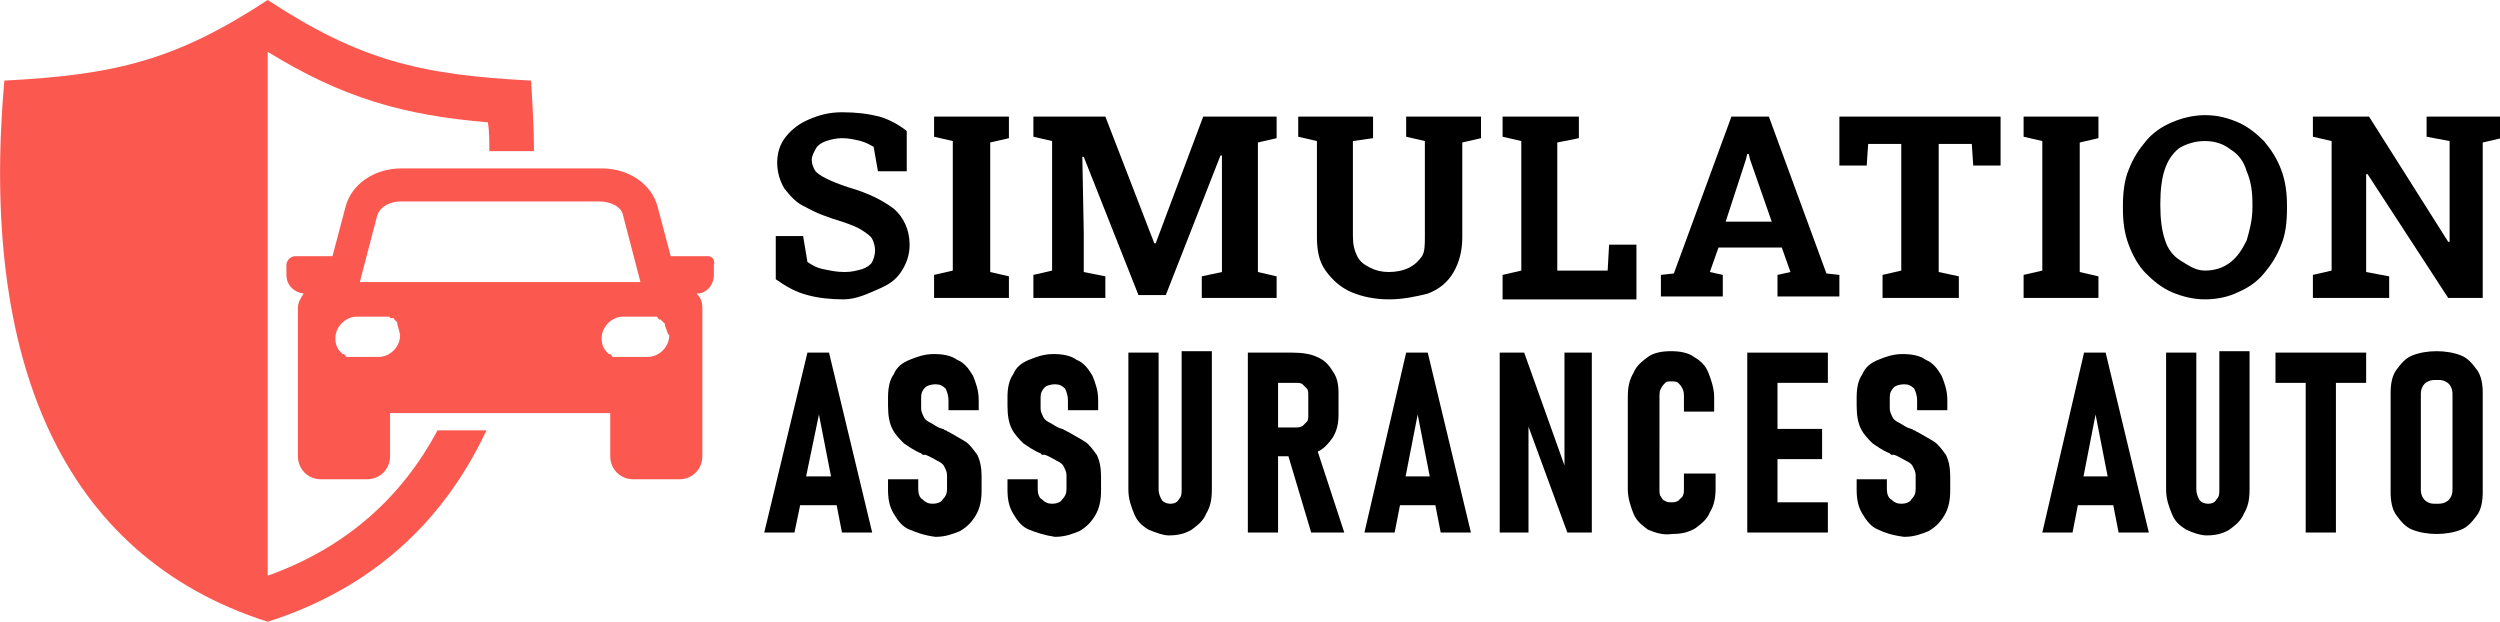 <?xml version="1.0" encoding="utf-8"?>
<!-- Generator: Adobe Illustrator 24.1.0, SVG Export Plug-In . SVG Version: 6.00 Build 0)  -->
<svg version="1.1" id="Layer_1" xmlns="http://www.w3.org/2000/svg" xmlns:xlink="http://www.w3.org/1999/xlink" x="0px" y="0px"
	 width="173.7px" height="43.2px" viewBox="0 0 173.7 43.2" style="enable-background:new 0 0 173.7 43.2;" xml:space="preserve">
<style type="text/css">
	.st0{fill:#FB5850;}
</style>
<g>
	<g>
		<path d="M58.6,20.8c-0.9,0-1.8-0.1-2.5-0.3c-0.8-0.2-1.5-0.6-2.2-1.1v-3h1.9l0.3,1.8c0.3,0.2,0.6,0.4,1.1,0.5
			c0.5,0.1,0.9,0.2,1.5,0.2c0.5,0,0.8-0.1,1.2-0.2c0.3-0.1,0.6-0.3,0.7-0.5s0.2-0.5,0.2-0.8c0-0.3-0.1-0.6-0.2-0.8s-0.4-0.4-0.7-0.6
			c-0.3-0.2-0.8-0.4-1.4-0.6c-1-0.3-1.8-0.6-2.5-1c-0.7-0.3-1.1-0.8-1.5-1.3c-0.3-0.5-0.5-1.1-0.5-1.8c0-0.7,0.2-1.3,0.6-1.8
			c0.4-0.5,0.9-0.9,1.6-1.2c0.7-0.3,1.4-0.5,2.3-0.5c1,0,1.8,0.1,2.6,0.3c0.7,0.2,1.4,0.6,1.9,1v2.8H61l-0.3-1.7
			c-0.2-0.1-0.5-0.3-0.9-0.4c-0.4-0.1-0.8-0.2-1.3-0.2c-0.4,0-0.8,0.1-1.1,0.2s-0.6,0.3-0.7,0.5s-0.3,0.5-0.3,0.8
			c0,0.3,0.1,0.5,0.2,0.7s0.4,0.4,0.8,0.6s0.9,0.4,1.5,0.6c1.4,0.4,2.4,0.9,3.2,1.5c0.7,0.6,1.1,1.5,1.1,2.5c0,0.7-0.2,1.3-0.6,1.9
			s-0.9,0.9-1.6,1.2S59.5,20.8,58.6,20.8z"/>
		<path d="M64.9,20.6v-1.5l1.3-0.3v-9l-1.3-0.3V8.1h5.2v1.5l-1.3,0.3v9l1.3,0.3v1.5H64.9z"/>
		<path d="M71.8,20.6v-1.5l1.3-0.3v-9l-1.3-0.3V8.1h1.3h3.7l3.4,8.8h0.1l3.3-8.8h5.1v1.5l-1.3,0.3v9l1.3,0.3v1.5h-5.2v-1.5l1.4-0.3
			v-2.4l0-5.7l-0.1,0l-3.8,9.7h-1.9l-3.8-9.6l-0.1,0l0.1,5.3v2.7l1.5,0.3v1.5H71.8z"/>
		<path d="M96.5,20.8c-1,0-1.9-0.2-2.6-0.5s-1.3-0.8-1.8-1.5s-0.6-1.5-0.6-2.4V9.8l-1.3-0.3V8.1h5.2v1.5L94,9.8v6.6
			c0,0.6,0.1,1,0.3,1.4c0.2,0.4,0.5,0.6,0.9,0.8c0.4,0.2,0.8,0.3,1.3,0.3c0.5,0,1-0.1,1.4-0.3c0.4-0.2,0.7-0.5,0.9-0.8
			S99,17,99,16.4V9.8l-1.3-0.3V8.1h5.2v1.5l-1.3,0.3v6.6c0,0.9-0.2,1.7-0.6,2.4c-0.4,0.7-1,1.2-1.8,1.5
			C98.4,20.6,97.5,20.8,96.5,20.8z"/>
		<path d="M104.4,20.6v-1.5l1.3-0.3v-9l-1.3-0.3V8.1h1.3h2.5h1.5v1.5l-1.5,0.3v8.9h3.5l0.1-1.8h1.9v3.8H104.4z"/>
		<path d="M115.4,20.6v-1.5l0.9-0.1l4-10.9h2.6l4,10.9l0.9,0.1v1.5h-4.3v-1.5l0.9-0.2l-0.6-1.7h-4.4l-0.6,1.7l0.9,0.2v1.5H115.4z
			 M119.9,15.4h3.2l-1.5-4.3l-0.1-0.4h-0.1l-0.1,0.4L119.9,15.4z"/>
		<path d="M130.8,20.6v-1.5l1.3-0.3V10h-2.3l-0.1,1.5h-1.9V8.1H139v3.4h-1.9L137,10h-2.3v8.9l1.4,0.3v1.5H130.8z"/>
		<path d="M140.6,20.6v-1.5l1.3-0.3v-9l-1.3-0.3V8.1h5.2v1.5l-1.3,0.3v9l1.3,0.3v1.5H140.6z"/>
		<path d="M153.2,20.8c-0.8,0-1.6-0.2-2.3-0.5c-0.7-0.3-1.3-0.8-1.8-1.3s-0.9-1.2-1.2-2c-0.3-0.8-0.4-1.6-0.4-2.5v-0.2
			c0-0.9,0.1-1.8,0.4-2.5c0.3-0.8,0.7-1.4,1.2-2c0.5-0.6,1.1-1,1.8-1.3s1.5-0.5,2.3-0.5c0.9,0,1.6,0.2,2.3,0.5s1.3,0.8,1.8,1.3
			c0.5,0.6,0.9,1.2,1.2,2c0.3,0.8,0.4,1.6,0.4,2.5v0.2c0,0.9-0.1,1.8-0.4,2.5c-0.3,0.8-0.7,1.4-1.2,2c-0.5,0.6-1.1,1-1.8,1.3
			C154.9,20.6,154.1,20.8,153.2,20.8z M153.2,18.8c0.7,0,1.3-0.2,1.8-0.6s0.8-0.9,1.1-1.5c0.2-0.7,0.4-1.4,0.4-2.3v-0.2
			c0-0.9-0.1-1.6-0.4-2.3c-0.2-0.7-0.6-1.2-1.1-1.5c-0.5-0.4-1.1-0.6-1.8-0.6c-0.7,0-1.3,0.2-1.8,0.5c-0.5,0.4-0.8,0.9-1,1.5
			s-0.3,1.4-0.3,2.3v0.2c0,0.9,0.1,1.7,0.3,2.3c0.2,0.7,0.6,1.2,1.1,1.5S152.5,18.8,153.2,18.8z"/>
		<path d="M160.7,20.6v-1.5l1.3-0.3v-9l-1.3-0.3V8.1h1.3h2.6l5.5,8.7l0.1,0V9.8l-1.6-0.3V8.1h3.9h1.3v1.5l-1.3,0.3v10.8h-2.4
			l-5.6-8.6l-0.1,0v6.8l1.6,0.3v1.5H160.7z"/>
		<path d="M56.1,24.5h1.5l3,12.5h-2.1l-1.6-8.2L55.2,37h-2.1L56.1,24.5z M55.2,33.1h3.4v2h-3.4V33.1z"/>
		<path d="M63.2,36.8c-0.5-0.2-0.8-0.6-1.1-1.1c-0.3-0.5-0.4-1-0.4-1.7v-0.7l2.1,0V34c0,0.3,0.1,0.6,0.3,0.7
			c0.2,0.2,0.4,0.3,0.7,0.3c0.3,0,0.6-0.1,0.7-0.3c0.2-0.2,0.3-0.4,0.3-0.7V33c0-0.2-0.1-0.4-0.2-0.6c-0.1-0.2-0.3-0.3-0.5-0.4
			c-0.2-0.1-0.5-0.3-0.8-0.4c0,0,0,0-0.1,0c0,0,0,0-0.1,0l-0.1-0.1c-0.5-0.2-0.9-0.5-1.2-0.7c-0.3-0.3-0.6-0.6-0.8-1
			s-0.3-0.9-0.3-1.6v-0.6c0-0.6,0.1-1.2,0.4-1.6c0.2-0.5,0.6-0.8,1.1-1c0.5-0.2,1-0.4,1.7-0.4c0.6,0,1.2,0.1,1.6,0.4
			c0.5,0.2,0.8,0.6,1.1,1.1c0.2,0.5,0.4,1,0.4,1.7v0.7l-2.1,0v-0.7c0-0.3-0.1-0.6-0.2-0.8c-0.2-0.2-0.4-0.3-0.7-0.3
			c-0.3,0-0.6,0.1-0.7,0.2c-0.2,0.2-0.3,0.4-0.3,0.7v0.8c0,0.2,0.1,0.4,0.2,0.6c0.1,0.2,0.3,0.3,0.5,0.4c0.2,0.1,0.4,0.3,0.8,0.4
			c0.1,0,0.1,0.1,0.2,0.1c0.1,0,0.1,0.1,0.2,0.1c0,0,0,0,0,0c0,0,0,0,0,0c0.5,0.3,0.9,0.5,1.2,0.7c0.3,0.2,0.5,0.5,0.8,0.9
			c0.2,0.4,0.3,0.9,0.3,1.5v1c0,0.6-0.1,1.2-0.4,1.7s-0.6,0.8-1.1,1.1c-0.5,0.2-1,0.4-1.7,0.4C64.2,37.2,63.7,37,63.2,36.8z"/>
		<path d="M71.5,36.8c-0.5-0.2-0.8-0.6-1.1-1.1c-0.3-0.5-0.4-1-0.4-1.7v-0.7l2.1,0V34c0,0.3,0.1,0.6,0.3,0.7
			c0.2,0.2,0.4,0.3,0.7,0.3c0.3,0,0.6-0.1,0.7-0.3c0.2-0.2,0.3-0.4,0.3-0.7V33c0-0.2-0.1-0.4-0.2-0.6c-0.1-0.2-0.3-0.3-0.5-0.4
			c-0.2-0.1-0.5-0.3-0.8-0.4c0,0,0,0-0.1,0c0,0,0,0-0.1,0l-0.1-0.1c-0.5-0.2-0.9-0.5-1.2-0.7c-0.3-0.3-0.6-0.6-0.8-1
			s-0.3-0.9-0.3-1.6v-0.6c0-0.6,0.1-1.2,0.4-1.6c0.2-0.5,0.6-0.8,1.1-1c0.5-0.2,1-0.4,1.7-0.4c0.6,0,1.2,0.1,1.6,0.4
			c0.5,0.2,0.8,0.6,1.1,1.1c0.2,0.5,0.4,1,0.4,1.7v0.7l-2.1,0v-0.7c0-0.3-0.1-0.6-0.2-0.8c-0.2-0.2-0.4-0.3-0.7-0.3
			c-0.3,0-0.6,0.1-0.7,0.2c-0.2,0.2-0.3,0.4-0.3,0.7v0.8c0,0.2,0.1,0.4,0.2,0.6c0.1,0.2,0.3,0.3,0.5,0.4c0.2,0.1,0.4,0.3,0.8,0.4
			c0.1,0,0.1,0.1,0.2,0.1c0.1,0,0.1,0.1,0.2,0.1c0,0,0,0,0,0c0,0,0,0,0,0c0.5,0.3,0.9,0.5,1.2,0.7c0.3,0.2,0.5,0.5,0.8,0.9
			c0.2,0.4,0.3,0.9,0.3,1.5v1c0,0.6-0.1,1.2-0.4,1.7s-0.6,0.8-1.1,1.1c-0.5,0.2-1,0.4-1.7,0.4C72.6,37.2,72,37,71.5,36.8z"/>
		<path d="M79.8,36.8c-0.5-0.3-0.8-0.6-1-1.1c-0.2-0.5-0.4-1-0.4-1.7v-9.5h2.1V34c0,0.3,0.1,0.5,0.2,0.7c0.1,0.2,0.4,0.3,0.6,0.3
			c0.3,0,0.5-0.1,0.6-0.3c0.2-0.2,0.2-0.4,0.2-0.7v-9.6h2.1V34c0,0.7-0.1,1.2-0.4,1.7c-0.2,0.5-0.6,0.8-1,1.1
			c-0.5,0.3-1,0.4-1.6,0.4C80.8,37.2,80.3,37,79.8,36.8z"/>
		<path d="M86.7,24.5h2.1V37h-2.1V24.5z M87.7,29.7h2.3c0.2,0,0.3,0,0.5-0.1c0.1-0.1,0.2-0.2,0.3-0.3c0.1-0.1,0.1-0.3,0.1-0.4v-1.4
			c0-0.2,0-0.4-0.1-0.5c-0.1-0.1-0.2-0.2-0.3-0.3c-0.1-0.1-0.3-0.1-0.5-0.1h-2.3v-2.1h2.1c0.7,0,1.3,0.1,1.7,0.3
			c0.5,0.2,0.8,0.5,1.1,1c0.3,0.4,0.4,0.9,0.4,1.5v1.5c0,0.6-0.1,1.1-0.4,1.6c-0.3,0.4-0.6,0.8-1.1,1c-0.5,0.2-1.1,0.3-1.7,0.3h-2.1
			V29.7z M89.4,31.3l2-0.4l2,6.1h-2.3L89.4,31.3z"/>
		<path d="M97.7,24.5h1.5l3,12.5h-2.1l-1.6-8.2L96.9,37h-2.1L97.7,24.5z M96.8,33.1h3.4v2h-3.4V33.1z"/>
		<path d="M104.2,24.5h1.7l3,8.4l-0.2,0.3v-8.7h1.9V37h-1.7l-2.9-7.9l0.2-0.3V37h-2V24.5z"/>
		<path d="M114.5,36.8c-0.4-0.3-0.8-0.6-1-1.1c-0.2-0.5-0.4-1.1-0.4-1.7v-6.4c0-0.7,0.1-1.2,0.4-1.7c0.2-0.5,0.6-0.8,1-1.1
			s1-0.4,1.6-0.4c0.6,0,1.2,0.1,1.6,0.4c0.5,0.3,0.8,0.6,1,1.1c0.2,0.5,0.4,1.1,0.4,1.7v1H117v-1c0-0.2,0-0.4-0.1-0.6
			c-0.1-0.2-0.2-0.3-0.3-0.4s-0.3-0.1-0.5-0.1c-0.2,0-0.3,0-0.4,0.1c-0.1,0.1-0.2,0.2-0.3,0.4c-0.1,0.2-0.1,0.3-0.1,0.6V34
			c0,0.2,0,0.4,0.1,0.5c0.1,0.2,0.2,0.3,0.3,0.3c0.1,0.1,0.3,0.1,0.4,0.1c0.2,0,0.3,0,0.5-0.1c0.1-0.1,0.2-0.2,0.3-0.3
			c0.1-0.2,0.1-0.3,0.1-0.6v-1h2.2v1c0,0.7-0.1,1.2-0.4,1.7c-0.2,0.5-0.6,0.8-1,1.1c-0.5,0.3-1,0.4-1.6,0.4
			C115.5,37.2,115,37,114.5,36.8z"/>
		<path d="M121.4,24.5h2.1V37h-2.1V24.5z M122.4,24.5h4.6v2.1h-4.6V24.5z M122.4,29.8h4.2v2.1h-4.2V29.8z M122.4,34.9h4.6V37h-4.6
			V34.9z"/>
		<path d="M130.5,36.8c-0.5-0.2-0.8-0.6-1.1-1.1c-0.3-0.5-0.4-1-0.4-1.7v-0.7l2.1,0V34c0,0.3,0.1,0.6,0.3,0.7
			c0.2,0.2,0.4,0.3,0.7,0.3c0.3,0,0.6-0.1,0.7-0.3c0.2-0.2,0.3-0.4,0.3-0.7V33c0-0.2-0.1-0.4-0.2-0.6c-0.1-0.2-0.3-0.3-0.5-0.4
			c-0.2-0.1-0.5-0.3-0.8-0.4c0,0,0,0-0.1,0c0,0,0,0-0.1,0l-0.1-0.1c-0.5-0.2-0.9-0.5-1.2-0.7c-0.3-0.3-0.6-0.6-0.8-1
			s-0.3-0.9-0.3-1.6v-0.6c0-0.6,0.1-1.2,0.4-1.6c0.2-0.5,0.6-0.8,1.1-1c0.5-0.2,1-0.4,1.7-0.4c0.6,0,1.2,0.1,1.6,0.4
			c0.5,0.2,0.8,0.6,1.1,1.1c0.2,0.5,0.4,1,0.4,1.7v0.7l-2.1,0v-0.7c0-0.3-0.1-0.6-0.2-0.8c-0.2-0.2-0.4-0.3-0.7-0.3
			c-0.3,0-0.6,0.1-0.7,0.2c-0.2,0.2-0.3,0.4-0.3,0.7v0.8c0,0.2,0.1,0.4,0.2,0.6c0.1,0.2,0.3,0.3,0.5,0.4c0.2,0.1,0.4,0.3,0.8,0.4
			c0.1,0,0.1,0.1,0.2,0.1c0.1,0,0.1,0.1,0.2,0.1c0,0,0,0,0,0c0,0,0,0,0,0c0.5,0.3,0.9,0.5,1.2,0.7c0.3,0.2,0.5,0.5,0.8,0.9
			c0.2,0.4,0.3,0.9,0.3,1.5v1c0,0.6-0.1,1.2-0.4,1.7s-0.6,0.8-1.1,1.1c-0.5,0.2-1,0.4-1.7,0.4C131.5,37.2,130.9,37,130.5,36.8z"/>
		<path d="M144.8,24.5h1.5l3,12.5h-2.1l-1.6-8.2L144,37h-2.1L144.8,24.5z M143.9,33.1h3.4v2h-3.4V33.1z"/>
		<path d="M151.9,36.8c-0.5-0.3-0.8-0.6-1-1.1c-0.2-0.5-0.4-1-0.4-1.7v-9.5h2.1V34c0,0.3,0.1,0.5,0.2,0.7c0.1,0.2,0.4,0.3,0.6,0.3
			c0.3,0,0.5-0.1,0.6-0.3c0.2-0.2,0.2-0.4,0.2-0.7v-9.6h2.1V34c0,0.7-0.1,1.2-0.4,1.7c-0.2,0.5-0.6,0.8-1,1.1
			c-0.5,0.3-1,0.4-1.6,0.4C152.9,37.2,152.3,37,151.9,36.8z"/>
		<path d="M158.1,24.5h6.3v2.1h-6.3V24.5z M160.2,25.5h2.1V37h-2.1V25.5z"/>
		<path d="M167.6,36.8c-0.5-0.2-0.8-0.6-1.1-1c-0.3-0.4-0.4-1-0.4-1.6v-6.9c0-0.6,0.1-1.2,0.4-1.6c0.3-0.4,0.6-0.8,1.1-1
			c0.5-0.2,1.1-0.3,1.7-0.3s1.2,0.1,1.7,0.3s0.8,0.6,1.1,1c0.3,0.4,0.4,1,0.4,1.6v6.9c0,0.6-0.1,1.2-0.4,1.6c-0.3,0.4-0.6,0.8-1.1,1
			c-0.5,0.2-1.1,0.3-1.7,0.3S168.1,37,167.6,36.8z M169.9,34.9c0.2-0.1,0.3-0.2,0.4-0.4s0.1-0.4,0.1-0.6v-6.4c0-0.2,0-0.4-0.1-0.6
			s-0.2-0.3-0.4-0.4c-0.2-0.1-0.3-0.1-0.6-0.1c-0.2,0-0.4,0-0.6,0.1c-0.2,0.1-0.3,0.2-0.4,0.4s-0.1,0.4-0.1,0.6v6.4
			c0,0.2,0,0.4,0.1,0.6s0.2,0.3,0.4,0.4c0.2,0.1,0.3,0.1,0.6,0.1C169.5,35,169.7,35,169.9,34.9z"/>
	</g>
</g>
<g>
	<path class="st0" d="M37.1,10.5h-3.1c0-0.7,0-1.4-0.1-2C28,8,23.8,6.8,18.6,3.6V40c5.6-2,9.4-5.6,11.8-10.1h3.4
		c-3,6.4-8,11-15.2,13.3C4.2,38.6-1.4,24.9,0.3,5.6C8,5.2,12.2,4.2,18.6,0c6.4,4.2,10.6,5.2,18.3,5.6C37,7.3,37.1,8.9,37.1,10.5z"/>
	<path class="st0" d="M49.2,17.8h-2.6l-0.9-3.4c-0.4-1.6-2-2.7-3.9-2.7H27.9c-1.9,0-3.5,1.1-3.9,2.7l-0.9,3.4h-2.6
		c-0.3,0-0.6,0.3-0.6,0.6v0.7c0,0.7,0.5,1.2,1.2,1.3c-0.2,0.3-0.4,0.6-0.4,1v10.3c0,0.9,0.7,1.6,1.6,1.6h3.2c0.9,0,1.6-0.7,1.6-1.6
		v-3h15.3v3c0,0.9,0.7,1.6,1.6,1.6h3.2c0.9,0,1.6-0.7,1.6-1.6v-6c0,0,0,0,0,0v-4.3c0-0.4-0.1-0.7-0.4-1c0.7,0,1.2-0.6,1.2-1.3v-0.7
		C49.7,18.1,49.5,17.8,49.2,17.8z M26.2,15c0.2-0.7,1-1,1.6-1h13.9c0.6,0,1.5,0.3,1.6,1l1.2,4.6H25L26.2,15z M27.8,23.3
		c0,0.8-0.7,1.5-1.5,1.5h-1.6c0,0-0.1,0-0.1,0c0,0,0,0,0,0c-0.1,0-0.1,0-0.2,0c0,0,0,0,0,0c0,0-0.1,0-0.1,0c0,0-0.1,0-0.1,0
		c0,0,0,0,0,0c0,0,0,0-0.1,0c0,0-0.1,0-0.1-0.1c0,0-0.1-0.1-0.1-0.1c0,0,0,0-0.1,0c0,0-0.1-0.1-0.1-0.1c-0.3-0.3-0.4-0.6-0.4-1
		c0-0.8,0.7-1.5,1.5-1.5h1.6c0,0,0.1,0,0.1,0c0,0,0,0,0,0c0.1,0,0.1,0,0.2,0c0,0,0,0,0.1,0c0,0,0,0,0,0c0,0,0,0,0,0c0,0,0.1,0,0.1,0
		c0,0,0,0,0.1,0c0,0,0.1,0,0.1,0.1c0,0,0,0,0.1,0c0,0,0,0,0,0c0,0,0,0,0,0c0,0,0,0,0.1,0c0,0,0.1,0,0.1,0.1l0.1,0.1l0.1,0.1l0,0
		c0,0,0,0,0,0.1C27.8,23.2,27.8,23.3,27.8,23.3L27.8,23.3z M46.5,23.3c0,0.8-0.7,1.5-1.5,1.5h-1.6c0,0,0,0-0.1,0c0,0,0,0-0.1,0
		c0,0,0,0,0,0c0,0-0.1,0-0.1,0c0,0,0,0-0.1,0c0,0,0,0-0.1,0c0,0,0,0,0,0c0,0-0.1,0-0.1,0c0,0-0.1,0-0.1,0c0,0,0,0,0,0c0,0,0,0-0.1,0
		c0,0-0.1,0-0.1-0.1c0,0-0.1-0.1-0.1-0.1c0,0,0,0-0.1,0c0,0-0.1-0.1-0.1-0.1c-0.3-0.3-0.4-0.6-0.4-1c0-0.8,0.7-1.5,1.5-1.5H45
		c0,0,0,0,0.1,0c0,0,0.1,0,0.1,0c0,0,0,0,0,0c0,0,0,0,0,0c0,0,0,0,0,0c0,0,0.1,0,0.1,0c0,0,0.1,0,0.1,0c0,0,0.1,0,0.1,0c0,0,0,0,0,0
		c0,0,0,0,0.1,0c0,0,0.1,0,0.1,0.1c0,0,0.1,0.1,0.1,0.1c0,0,0,0,0.1,0c0,0,0.1,0.1,0.1,0.1l0.1,0.1l0.1,0.1l0,0c0,0,0,0,0,0.1
		C46.4,23.2,46.4,23.2,46.5,23.3L46.5,23.3z"/>
	<path class="st0" d="M27.8,23.3C27.8,23.3,27.8,23.3,27.8,23.3C27.8,23.3,27.8,23.3,27.8,23.3z"/>
</g>
</svg>
